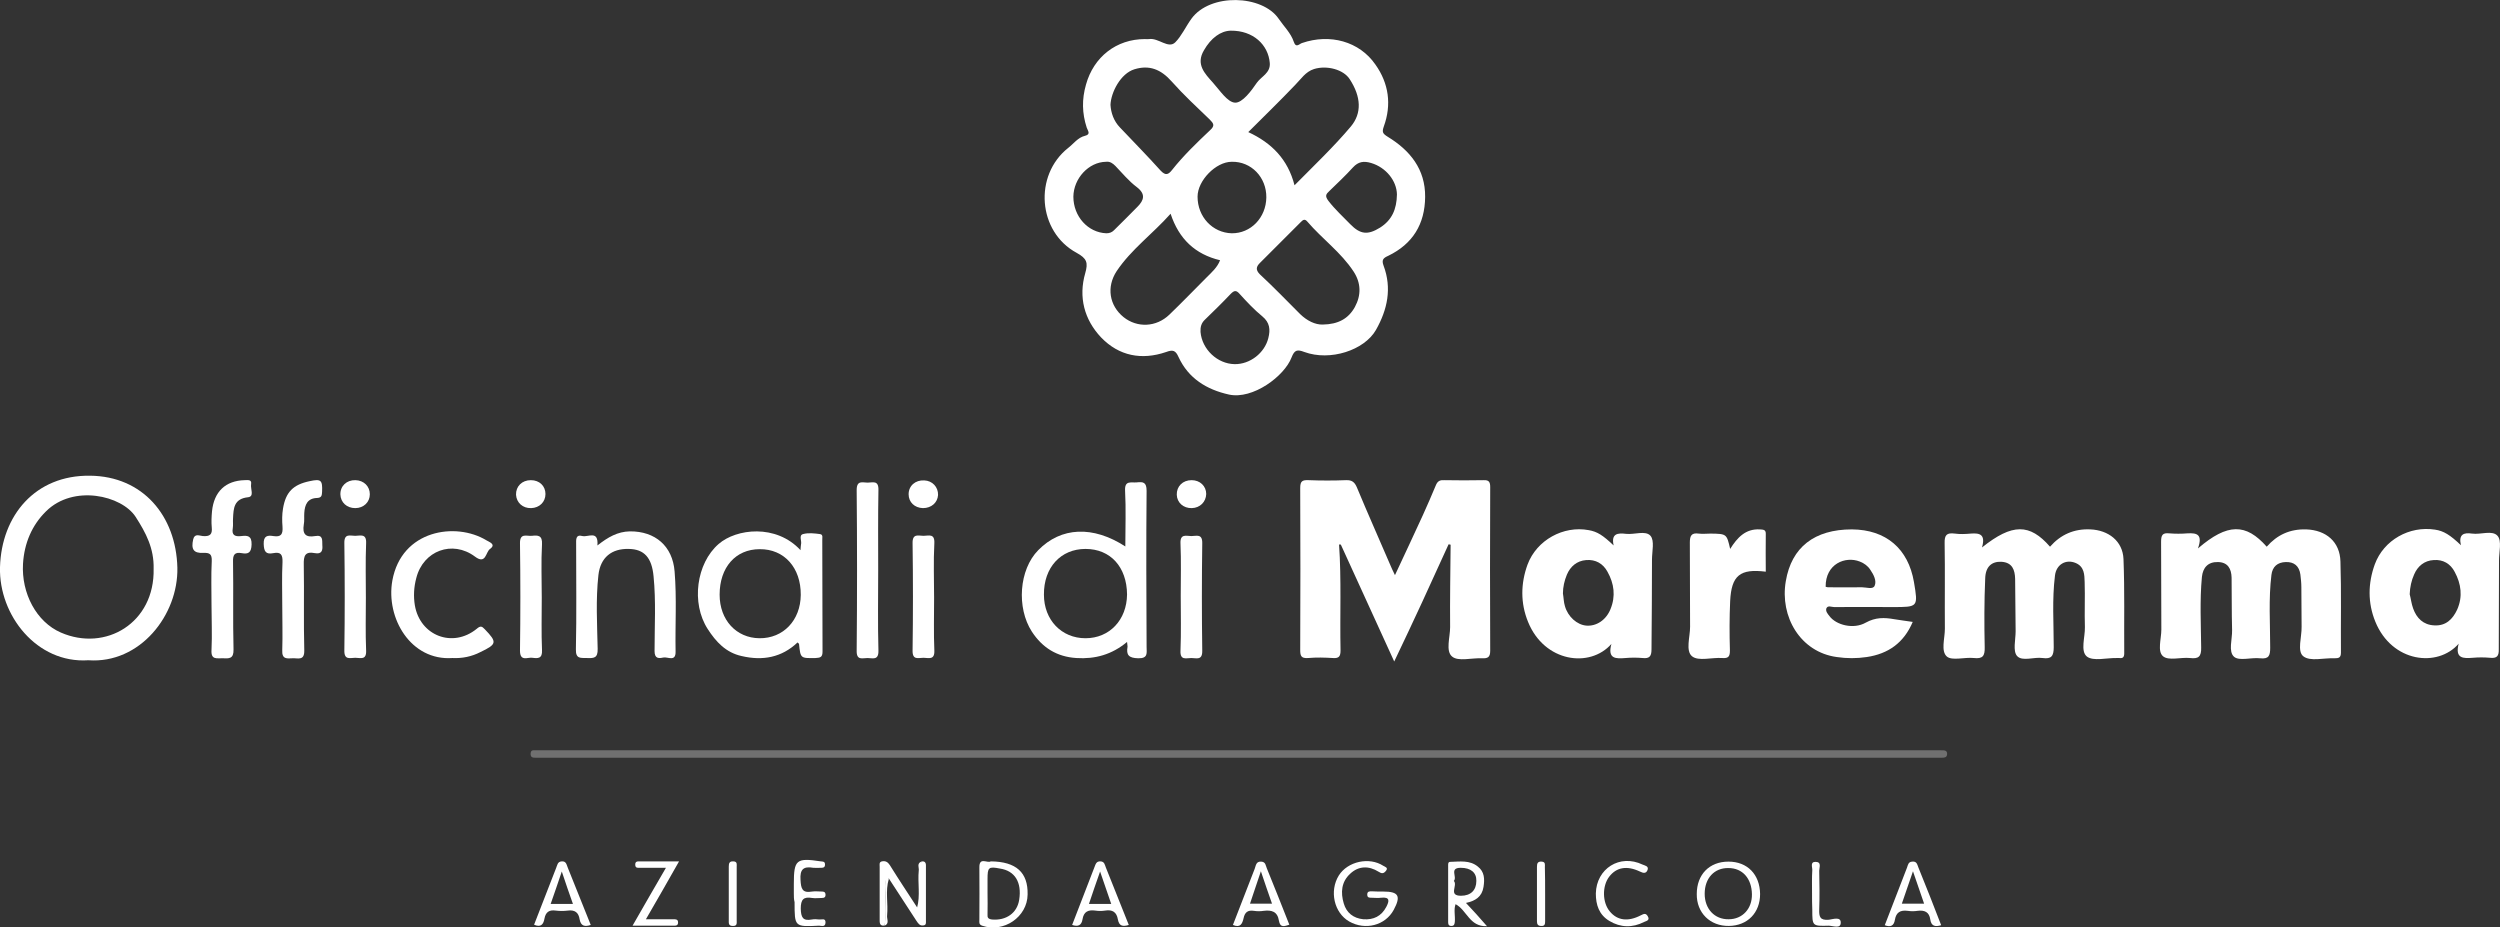 <?xml version="1.0" encoding="utf-8"?>
<!-- Generator: Adobe Illustrator 25.0.0, SVG Export Plug-In . SVG Version: 6.00 Build 0)  -->
<svg version="1.1" id="Livello_1" xmlns="http://www.w3.org/2000/svg" xmlns:xlink="http://www.w3.org/1999/xlink" x="0px" y="0px"
	 viewBox="0 0 1010.6 374.9" style="enable-background:new 0 0 1010.6 374.9;" xml:space="preserve">
<rect x="0" y="0" width="1010.6" height="374.9" fill="#333333" stroke="none"/>
<style type="text/css">
	.st0{fill:#FFFFFF;}
	.st1{opacity:0.3;fill:#FFFFFF;enable-background:new    ;}
</style>
<g>
	<path class="st0" d="M541.3,220.1c1,14.3,0.3,28.5,0.6,42.8c0,2.4-0.6,3.3-3.1,3.1c-3.3-0.2-6.7-0.3-10,0c-2.9,0.2-3.2-0.9-3.2-3.4
		c0.1-21.8,0.1-43.6,0-65.3c0-2.8,0.8-3.3,3.4-3.2c5,0.2,10.1,0.2,15.1,0c2.4-0.1,3.5,0.8,4.4,2.9c4.4,10.6,9.1,21.1,13.6,31.6
		c0.4,1,0.9,2,1.8,3.9c4-8.6,7.7-16.4,11.3-24.3c1.8-4,3.6-8.1,5.3-12.2c0.7-1.6,1.7-2,3.3-1.9c5.3,0.1,10.7,0.1,16,0
		c2.2-0.1,2.6,0.9,2.6,2.8c-0.1,22.1-0.1,44.1,0,66.2c0,2.6-1,3.1-3.3,3c-4.2-0.2-9.6,1.4-12.1-0.7c-2.7-2.2-0.8-7.8-0.8-11.9
		c-0.1-11.1,0.1-22.2,0.2-33.3c-0.3-0.6-0.6-0.4-0.9,0c-3.6,7.8-7.1,15.6-10.7,23.4c-3.6,7.7-7.2,15.5-11.2,23.8
		c-7.4-16.2-14.5-31.7-21.6-47.3C541.9,219.8,541.6,219.5,541.3,220.1z"/>
	<path class="st0" d="M888.5,221.7c12-10.3,19.4-10.2,27.8-0.7c4.2-4.8,9.4-7.2,16-7c8,0.3,13.6,5,13.8,13
		c0.4,12.2,0.1,24.5,0.2,36.8c0,2.1-0.9,2.3-2.6,2.3c-4.3-0.2-9.8,1.4-12.6-0.8c-2.6-2-0.6-7.8-0.7-11.9c-0.1-5.3,0-10.7-0.1-16
		c0-1.7-0.2-3.5-0.4-5.2c-0.5-3.4-2.5-5.1-5.9-5s-5.4,1.9-5.8,5.2c-1.2,9.8-0.5,19.6-0.5,29.4c0,3.2-0.5,4.7-4.1,4.3
		c-3.6-0.4-8.4,1.2-10.5-0.6c-2.4-2.1-0.7-7.1-0.8-10.8c-0.2-7.1-0.1-14.1-0.2-21.2c-0.1-3.6-1.5-6.2-5.5-6.3
		c-4.1-0.1-6.1,2.3-6.5,6c-0.9,9.5-0.4,19-0.3,28.5c0.1,3.8-1.1,4.7-4.5,4.3c-3.7-0.4-8.6,1.2-10.9-0.7c-2.4-2-0.7-7-0.7-10.8
		c-0.1-11.8,0-23.6-0.1-35.5c0-2.6,0.5-3.7,3.3-3.4c2.4,0.2,4.9,0.2,7.4,0C888.1,215.4,890.5,216,888.5,221.7z"/>
	<path class="st0" d="M801.2,221.3c12.3-9.8,19.3-9.7,27.5-0.3c4.3-4.9,9.7-7.3,16.3-7c7.3,0.3,13.1,4.7,13.4,12
		c0.5,12.7,0.2,25.4,0.3,38.1c0,1.6-0.6,2.1-2,1.9c-0.3,0-0.6,0-0.9,0c-4.2-0.1-9.6,1.4-12.2-0.6c-2.7-2.2-0.7-7.8-0.8-11.9
		c-0.2-6.1,0.1-12.1-0.1-18.2c-0.1-3-0.1-6.2-3.6-7.7c-4-1.7-7.9,0.6-8.4,5.1c-1.2,9.6-0.5,19.3-0.5,28.9c0,3.6-0.9,4.9-4.5,4.4
		c-3.5-0.5-8.2,1.5-10.3-0.8c-1.8-2-0.6-6.6-0.6-10c-0.1-7.1-0.1-14.1-0.2-21.2c-0.1-3.6-1.1-6.6-5.5-6.9c-3.9-0.2-6.5,1.9-6.6,6.8
		c-0.4,9.2-0.4,18.5-0.2,27.7c0.1,3.6-0.8,4.8-4.4,4.4c-3.7-0.4-8.8,1.2-10.9-0.6c-2.5-2.2-0.8-7.3-0.8-11.2
		c-0.1-11.5,0.1-23.1-0.1-34.6c-0.1-3.4,0.9-4.3,4.1-3.9c2.1,0.3,4.3,0.2,6.5,0C800.4,215.4,802.7,216.1,801.2,221.3z"/>
	<path class="st1" d="M501.1,306.3c-93.6,0-187.2,0-280.8,0c-1.2,0-2.3,0-3.5,0s-2.4,0.1-2.3-1.7c0.1-1.6,1.2-1.3,2.2-1.3
		c0.9,0,1.7,0,2.6,0c187.6,0,375.2,0,562.8,0c0.9,0,1.7,0,2.6,0c1.2,0,2.5-0.1,2.4,1.6c-0.1,1.4-1.2,1.4-2.2,1.4c-1.2,0-2.3,0-3.5,0
		C688,306.3,594.6,306.3,501.1,306.3z"/>
	<path class="st0" d="M699.4,221.9c2.9-4.6,6.2-8.2,12-7.9c1.5,0.1,2.5,0.1,2.4,2c-0.1,5,0,10,0,15.1c-10.4-1.3-13.9,1.5-14.4,11.9
		c-0.3,6.6-0.3,13.3-0.1,19.9c0,2.4-0.5,3.3-3.1,3.1c-4.2-0.3-9.6,1.4-12.2-0.7c-2.7-2.2-0.8-7.8-0.8-11.9
		c-0.1-11.4,0-22.8-0.1-34.1c0-2.8,0.7-4,3.6-3.6c1.6,0.2,3.2,0,4.8,0C698,215.8,698,215.8,699.4,221.9z"/>
	<path class="st0" d="M241.5,220.5c4.3-3.4,8.2-5.6,13.1-5.7c10.3-0.1,17.3,6,18.1,16.2c0.9,10.8,0.2,21.6,0.4,32.4
		c0.1,4.3-3.2,2-5,2.4s-3.5,0.5-3.5-2.6c0-10.1,0.6-20.2-0.4-30.2c-0.7-7.6-3.8-11-10-11.1c-6.9-0.2-11.5,3.4-12.3,10.6
		c-1.1,9.9-0.5,19.9-0.3,29.8c0.1,3.8-1.6,3.8-4.3,3.7c-2.5-0.1-4.6,0.5-4.5-3.5c0.3-14.1,0.1-28.2,0.1-42.4c0-1.9-0.3-4.2,2.6-3.4
		C237.8,217.2,242,214.2,241.5,220.5z"/>
	<path class="st0" d="M182.9,266c-16.8,1.2-27-16.1-24.3-31.3c3.7-20.5,25.6-23.8,38-16.3c1.1,0.7,4.1,1.6,1.5,3.5
		c-1.8,1.2-1.6,6.5-6.1,3.1c-9.1-6.8-20.9-2.4-23.7,8.6c-1,3.7-1.2,7.4-0.6,11.1c2.1,12.3,15.3,17.4,25,9.5c1.5-1.3,2.1-1.1,3.3,0.2
		c5,5.2,4.9,6-1.8,9.2C190.7,265.4,186.9,266.2,182.9,266z"/>
	<path class="st0" d="M114.1,244.6c0-5.8-0.2-11.5,0.1-17.3c0.1-3-0.6-4.3-3.7-3.7c-3,0.6-3.8-0.6-3.9-3.7c-0.1-3.3,1.5-3.6,3.9-3.2
		c3.2,0.5,3.9-0.8,3.7-3.8c-0.2-2.4-0.2-4.9,0.2-7.3c1.1-6.7,4.1-9.7,10.8-11.1c4.6-1,5.2-0.4,5,4.3c-0.1,1.4-0.1,2.4-2,2.5
		c-3.9,0.1-5,2.7-5.2,6.1c-0.1,1.6,0.1,3.2-0.2,4.7c-0.6,3.7,0.7,5.3,4.6,4.6c3.3-0.6,2.8,1.7,2.9,3.7c0.2,2.2-0.3,3.7-3,3.2
		c-4-0.8-4.6,1.1-4.5,4.7c0.2,11.5-0.1,23.1,0.2,34.6c0.1,4.3-2.5,3.1-4.7,3.2c-2.3,0.1-4.4,0.5-4.2-3.3
		C114.3,256.7,114.1,250.6,114.1,244.6z"/>
	<path class="st0" d="M85.5,244.5c0-5.9-0.2-11.8,0.1-17.7c0.1-2.8-0.8-3.4-3.4-3.3c-4,0.2-5-1.5-4.1-5.5c0.6-2.5,2.6-1.4,3.9-1.3
		c2.8,0.2,3.9-0.6,3.6-3.5c-0.2-2.1-0.1-4.3,0.1-6.5c0.8-8,5.5-12.4,13.2-12.6c1.2,0,3-0.4,2.6,1.7c-0.3,1.8,1.4,4.9-1.2,5.2
		c-5.8,0.6-5.9,4.5-6.1,8.6c-0.1,1.3,0.1,2.6-0.1,3.9c-0.5,2.8,0.8,3.5,3.4,3.2c2.5-0.3,4.3-0.2,4.2,3.4c-0.1,3.3-1.3,4-4,3.5
		c-2.8-0.5-3.6,0.6-3.5,3.5c0.2,11.8-0.1,23.6,0.2,35.4c0.1,3.9-1.8,3.7-4.4,3.6c-2.3-0.1-4.8,0.8-4.5-3.4
		C85.8,256.6,85.5,250.5,85.5,244.5z"/>
	<path class="st0" d="M355,230.5c0,10.8-0.2,21.6,0.1,32.5c0.1,4.1-2.4,3-4.4,3c-2.1,0-4.5,1.1-4.4-3c0.2-21.6,0.2-43.3,0-64.9
		c0-4.1,2.4-3,4.4-3c2.1,0,4.5-1.1,4.4,3C354.9,208.8,355,219.7,355,230.5z"/>
	<path class="st0" d="M147.9,241.7c0,7.1-0.2,14.2,0.1,21.2c0.2,4.1-2.3,3-4.4,3c-2,0-4.5,1.1-4.4-3c0.2-14.4,0.2-28.9,0-43.3
		c-0.1-4.1,2.3-3,4.4-3c2,0,4.6-1.1,4.4,3C147.7,227,147.9,234.4,147.9,241.7z"/>
	<path class="st0" d="M219,241.6c0,7.1-0.2,14.2,0.1,21.2c0.2,3.5-1.7,3.4-3.9,3.1c-1.9-0.3-5,1.7-5-2.9c0.2-14.4,0.2-28.9,0-43.3
		c-0.1-4.4,2.7-2.9,4.8-3.1c2.5-0.3,4.3-0.2,4.1,3.4C218.7,227.2,219,234.4,219,241.6z"/>
	<path class="st0" d="M377.6,241.7c0,7.1-0.2,14.2,0.1,21.2c0.2,4.1-2.4,3-4.4,3c-2.1,0-4.5,1.1-4.4-3c0.2-14.4,0.2-28.9,0-43.3
		c-0.1-4.1,2.4-3,4.4-3c2.1,0,4.6-1.1,4.4,3C377.3,227,377.6,234.4,377.6,241.7z"/>
	<path class="st0" d="M477.3,240.9c0-7.1,0.2-14.2-0.1-21.2c-0.2-4.1,2.4-3,4.4-3c2.1,0,4.5-1.1,4.4,3c-0.2,14.4-0.2,28.9,0,43.3
		c0.1,4.1-2.4,3-4.4,3c-2.1,0-4.6,1.1-4.4-3C477.5,255.6,477.3,248.2,477.3,240.9z"/>
	<path class="st0" d="M559.2,360.4c6.2,0,7.2,1.8,4.2,7.4c-3.4,6.3-11.5,8.4-18,4.7c-6.1-3.5-8.1-12.3-4.2-18.6
		c3.6-5.7,12.3-7.6,18-3.9c0.6,0.4,2.2,0.7,1,2.1c-0.9,1.1-1.7,1.1-2.9,0.3c-4-2.5-8.1-2.4-11.5,0.8c-3.6,3.3-3.9,7.6-2.6,12
		c1.1,3.8,3.9,6,7.9,6.4c4.1,0.3,7.3-1.2,9.3-5c1.2-2.3,1.6-4.1-2.1-3.7c-1.3,0.2-2.6,0-3.9,0c-0.9,0-1.7,0-1.7-1.3s0.9-1.3,1.8-1.3
		C556.1,360.4,557.6,360.4,559.2,360.4z"/>
	<path class="st0" d="M372.4,348.3c1.2-0.3,1.9,0.2,1.9,1.5c0,7.5,0,14.9,0,22.4c0,0.8,0.2,1.8-1.1,1.9c-1.4,0.2-2-0.8-2.7-1.8
		c-3.7-5.7-7.5-11.5-11.2-17.2c-2.3,0.4-1.1,2.2-1.2,3.3c-0.4,5.2,0.5,10.5-0.5,15.7c-1.5,0.3-2-0.4-2-1.9c0-7.3,0-14.6,0-21.9
		c0-0.8-0.3-1.8,0.9-2.1c1.5-0.3,2.4,0.3,3.2,1.5c3.6,5.8,7.4,11.5,11.1,17.2c2.3-0.2,1-2,1.1-2.9
		C372.3,358.9,371.4,353.6,372.4,348.3z"/>
	<path class="st0" d="M261.1,371.6c4.1,0,7.7,0,11.2,0c0.9,0,1.8,0,1.8,1.3s-0.9,1.3-1.7,1.3c-5.4,0-10.8,0-16.7,0
		c4.5-7.9,8.8-15.3,13.5-23.4c-3.8,0-7.1,0-10.5,0c-0.8,0-1.8,0.2-1.9-1.1c-0.1-1.6,0.9-1.5,2-1.5c5,0,10.1,0,15.7,0
		C270.1,356,265.8,363.5,261.1,371.6z"/>
	<path class="st0" d="M645.1,361.2c0.2-10.1,9.7-16.1,18.9-11.7c0.9,0.4,2.6,0.6,2,2.2c-0.6,1.5-1.7,1.3-3.1,0.6
		c-5.3-2.5-9.5-1.7-12.4,2.1c-2.9,3.8-2.8,10.5,0.3,14.1c3,3.6,7.3,4.2,12.5,1.5c1.2-0.6,2-1,2.8,0.4c1,1.7-0.7,1.9-1.5,2.3
		c-4.7,2.4-9.5,2.3-14-0.4C646.4,369.8,645.1,365.8,645.1,361.2z"/>
	<path class="st0" d="M320.9,361.2c0-1.3,0-2.6,0-3.9c0-9.8,1-10.6,10.9-9.1c0.9,0.1,1.7,0,1.7,1.3s-0.9,1.3-1.7,1.3c-1,0-2,0.1-3,0
		c-4-0.7-5.5,0.6-5.2,4.9c0.2,3.6,0.7,5.4,4.7,4.7c1.3-0.2,2.6,0,3.9,0c0.7,0,1.4,0.1,1.5,1.1c0.1,1.2-0.5,1.5-1.5,1.5
		c-1.3,0-2.6,0.2-3.9,0c-3.5-0.6-4.6,0.6-4.6,4.3c0.1,3.5,0.8,5.1,4.5,4.4c1-0.2,2-0.1,3,0s2.6-0.7,2.5,1.3
		c-0.1,1.9-1.7,1.2-2.6,1.2c-9.9,0.5-9.9,0.5-9.9-9.5C320.9,363.5,320.9,362.4,320.9,361.2z"/>
	<path class="st0" d="M732.5,361.3c0-3.2-0.1-6.4,0.1-9.5c0.1-1.2-1-3.4,1.3-3.4c2.6,0,1.5,2.3,1.5,3.6c0.1,5.2,0.2,10.4,0,15.6
		c-0.1,3,0.3,4.5,3.9,4.2c1.6-0.2,4.9-1.4,4.8,1.2c0,2.6-3.2,1.2-4.9,1.2c-6.6,0.2-6.6,0.1-6.6-6.4
		C732.5,365.6,732.5,363.4,732.5,361.3z"/>
	<path class="st0" d="M481.8,205.4c-3.4,0.1-6-2.2-6.1-5.4c-0.1-3.4,2.4-5.9,6-5.9c3.4,0,5.9,2.4,5.9,5.6
		C487.5,202.9,485.1,205.3,481.8,205.4z"/>
	<path class="st0" d="M373.1,205.4c-3.4-0.1-5.8-2.4-5.8-5.6c0-3.4,2.7-5.8,6.3-5.6c3.3,0.1,5.7,2.7,5.6,5.9
		C379,203.2,376.5,205.4,373.1,205.4z"/>
	<path class="st0" d="M220.5,199.7c0,3.2-2.4,5.6-5.8,5.7c-3.4,0.1-5.9-2.2-6.1-5.4c-0.1-3.4,2.4-5.9,6-5.9
		C218.1,194.1,220.5,196.5,220.5,199.7z"/>
	<path class="st0" d="M149.5,199.8c0,3.2-2.5,5.6-5.9,5.6s-5.9-2.3-6-5.5c-0.1-3.4,2.5-5.9,6.1-5.8
		C147.1,194.2,149.5,196.6,149.5,199.8z"/>
	<path class="st0" d="M297.8,361.6c0,3.5,0,6.9,0,10.4c0,1.1,0.3,2.4-1.6,2.3c-1.8,0-1.6-1.2-1.6-2.4c0-7.2,0-14.4,0-21.6
		c0-1.4,0.3-2.2,1.9-2.1s1.3,1.2,1.3,2.2C297.8,354.1,297.8,357.9,297.8,361.6z"/>
	<path class="st0" d="M624.6,361.6c0,3.6,0,7.2,0,10.8c0,1.1-0.1,2-1.6,1.9c-1.4,0-1.7-0.8-1.7-1.9c0-7.3,0-14.7,0-22
		c0-1.4,0.3-2.2,1.9-2.1c1.6,0.1,1.3,1.2,1.3,2.1C624.6,354.1,624.6,357.8,624.6,361.6z"/>
	<path class="st0" d="M372.4,348.3c0,6.1,0,12.2-0.1,18.4c0,0.6,0.4,1.5-0.7,1.6c-0.3,0-0.6-0.8-0.9-1.3c1.4-5,0.2-10.1,0.7-15.1
		C371.6,350.8,370.5,349.1,372.4,348.3z"/>
	<path class="st0" d="M357.6,374.2c0.7-6.1,0.3-12.2,0.2-18.3c0-0.7-0.8-1.8,0.6-1.9c0.2,0,0.6,0.8,0.9,1.3
		c-1.5,4.9-0.2,9.9-0.7,14.8C358.4,371.4,359.7,373.3,357.6,374.2z"/>
	<path class="st0" d="M541.3,220.1c-0.8-0.6-0.7-1.4-0.6-2.2c1.2,0.3,1.5,1.2,1.5,2.2C541.9,220.1,541.6,220.1,541.3,220.1z"/>
	<path class="st0" d="M585.7,220.1c0.3-0.9,0.7-1.7,1.1-2.8c0.7,1.2,0.7,2.1-0.2,2.8C586.3,220.1,586,220.1,585.7,220.1z"/>
	<path class="st0" d="M561,55.3c-2.1-1.3-2.4-1.9-1.6-4.2c3.2-8.8,2-17.4-3.4-25c-6.5-9.4-18.4-12.6-29.7-8.7
		c-1,0.3-2.4,2.2-3.3-0.5c-1.2-3.6-4-6.2-6.1-9.3c-6.6-9.7-27.7-10.5-35.3,0c-2.3,3.2-4,7-6.5,9.5c-2.8,2.8-6.8-1.9-10.6-1.3
		c-0.5,0.1-1.1,0-1.7,0c-11.5,0-20.7,7.2-23.8,18.4c-1.7,5.9-1.6,11.6,0.3,17.4c0.4,1.2,1.8,2.7-0.7,3.3c-2.9,0.7-4.6,3.2-6.8,4.9
		c-14,11.1-12.3,33.9,3.4,42.4c4.2,2.3,4.7,4,3.5,8.2c-2.8,9.7-0.4,18.8,6.4,26c7.2,7.5,16.4,9.3,26.3,5.9c2.7-1,3.8-0.7,5,2
		c4,8.7,11.4,13.2,20.4,15.2c9.6,2.1,22.4-7.4,25.3-15c1.2-3.1,2.3-3.3,5.2-2.2c10.4,3.8,24.2-0.7,28.9-8.9c4.7-8.3,6.5-16.9,3.1-26
		c-0.9-2.4-0.1-3.1,1.9-4c9.9-4.8,14.8-12.8,14.9-23.8C576.2,68.4,570,60.8,561,55.3z M523.5,34.4c2.4-2.4,4.2-5.4,7.7-6.5
		c5.2-1.6,11.9,0.2,14.4,4.1c4.7,7.2,4.9,13.8,0.5,19.1c-6.9,8.2-14.7,15.6-22.8,23.8c-2.7-10.5-9.2-17.1-18.7-21.5
		C511,47,517.4,40.8,523.5,34.4z M511.9,79.8c-0.1,8.2-6.3,14.6-14,14.5c-7.7-0.2-13.8-6.6-13.8-14.8c0-6.5,7.4-14.1,13.8-14.1
		C505.8,65.2,512,71.7,511.9,79.8z M486.7,20.3c2.8-4.9,6.7-7.8,10.8-7.9c9.1-0.1,15.2,5.7,15.8,13.1c0.3,4-3.4,5.4-5.2,7.9
		c-2.3,3.4-5.9,8.2-8.8,8.1c-3.1-0.1-6.2-5-9-8.1C487,29.7,483.3,26,486.7,20.3z M458.6,28c5.9-1.8,10.6-0.1,15.1,5
		c4.8,5.4,10.1,10.3,15.3,15.3c1.6,1.6,2.2,2.5,0.2,4.3c-5.4,5.1-10.8,10.3-15.4,16.1c-1.5,1.9-2.6,2.4-4.6,0.3
		c-5.4-6-11-11.7-16.5-17.5c-2.5-2.6-3.6-5.9-3.8-9.1C449.1,37.3,453,29.7,458.6,28z M433.9,79.5c0.1-7.4,6.2-14,13.2-14.1
		c1.6-0.2,2.7,0.6,3.8,1.7c2.8,2.9,5.4,6.1,8.6,8.5c3.7,2.8,3,5.3,0.3,8c-3.1,3.2-6.3,6.3-9.5,9.5c-0.9,0.9-1.9,1.2-3.1,1.2
		C439.8,94,433.9,87.5,433.9,79.5z M472.7,127.2c-5.3,5.1-13,5.4-18.5,1c-5.8-4.7-7-12.2-2.8-18.6c5.9-8.8,14.5-15,21.8-23.2
		c3.4,10.3,10,16.4,20,18.8c-1.1,2.9-3.4,4.9-5.5,7C482.7,117.2,477.8,122.3,472.7,127.2z M512.7,136.7c-1.5,6-7.4,10.6-13.6,10.5
		c-7-0.1-13.2-6-13.8-13c-0.1-2,0.3-3.6,1.8-5c3.5-3.4,7-6.8,10.4-10.4c1.4-1.4,2.2-1.6,3.6,0c2.9,3.2,5.9,6.4,9.2,9.1
		C513.3,130.4,513.6,133.2,512.7,136.7z M547.7,124.1c-2.6,4.7-6.7,7-13,7.1c-3,0.1-6.3-1.5-9.1-4.2c-5.4-5.4-10.7-10.9-16.3-16.1
		c-1.8-1.8-1.5-3.1,0-4.6c5.5-5.5,11-11,16.5-16.5c0.9-0.9,1.6-1.5,2.7-0.2c6,7,13.6,12.4,18.7,20.2
		C550.2,114.4,550.3,119.3,547.7,124.1z M557.9,92c-5,3.1-8,2.8-12.1-1.4c-3-3.1-6.1-5.9-8.8-9.4c-1.5-2-1-2.7,0.4-4
		c3.2-3.1,6.5-6.2,9.5-9.5c2.2-2.4,4.4-2.7,7.4-1.8c6,1.8,10.3,7.2,10.4,12.7C564.6,84.7,562.6,89,557.9,92z"/>
	<path class="st0" d="M1010.2,226.6c0-3.4,1.2-8-0.6-10c-2.1-2.4-6.8-0.4-10.3-0.9c-3.4-0.5-5.5,0.3-4.5,4.7
		c-4.4-4.2-7-5.8-10.5-6.3c-10.3-1.6-20.7,4.2-24.3,14c-2.8,7.7-2.9,15.6,0.2,23.2c6.7,16.5,25.2,18.7,33.7,8.9
		c-1.6,6.1,1.9,6,5.7,5.7c2.3-0.2,4.6-0.2,6.9,0c2.8,0.3,3.7-0.6,3.6-3.5C1010.1,250.5,1010.2,238.6,1010.2,226.6z M993.3,246.4
		c-1.8,3.9-4.6,6.7-9.3,6.4c-4.4-0.2-7.1-2.9-8.5-6.8c-0.7-1.9-0.9-3.9-1.4-5.8c0.1-2.8,0.7-5.6,1.8-8c1.4-3.3,4.1-5.6,7.9-5.8
		c3.8-0.3,6.8,1.5,8.5,4.8C994.9,236,995.6,241.2,993.3,246.4z"/>
	<path class="st0" d="M667.8,226.2c0-3.3,1.1-7.6-0.6-9.6c-2-2.3-6.5-0.4-9.9-0.8c-3.3-0.4-6.1-0.2-5,4.7c-4.3-4.1-6.6-5.6-10.1-6.2
		c-10.2-1.9-21,4-24.7,13.9c-2.8,7.7-2.9,15.6,0.2,23.2c6.6,16.3,25,18.8,33.7,8.9c-1.7,6.2,1.9,6,5.7,5.7c2.3-0.2,4.6-0.2,6.9,0
		c2.8,0.3,3.6-0.7,3.6-3.5C667.7,250.4,667.8,238.3,667.8,226.2z M651,246.3c-1.8,4.4-5.7,6.9-9.7,6.6c-3.8-0.3-7.5-3.6-8.7-7.9
		c-0.5-1.6-0.5-3.4-0.8-5.1c0-2.6,0.6-5.2,1.6-7.6c1.4-3.3,4-5.6,7.8-5.9c3.8-0.3,6.8,1.4,8.6,4.7C652.5,235.9,653.2,241,651,246.3z
		"/>
	<path class="st0" d="M741.4,245.4c7.9-0.1,15.9,0,23.8,0c10.2,0,10.2,0,8.5-10.1c-2.3-13.5-11.3-21.2-25.1-21.3
		c-15.1,0-24.4,7.2-26.7,20.9c-2.5,14.4,5.9,28.7,20.6,30.7c4,0.6,8.1,0.6,12.1,0c8.7-1.3,15-5.7,18.6-14.2
		c-2.7-0.4-5.1-0.7-7.5-1.1c-4-0.7-7.5-0.8-11.5,1.4c-4.9,2.8-12,1-14.7-2.7c-0.7-0.9-1.6-1.9-1.2-3.1
		C738.9,244.6,740.4,245.4,741.4,245.4z M738,237.2c-0.1-9.3,8-12.5,13.8-10.2c1.8,0.7,3.3,1.8,4.3,3.4c1.3,1.9,2.6,4.4,1.7,6.4
		c-0.7,1.6-3.3,0.6-5.1,0.6c-4.6,0.1-9.2,0-13.8,0C738.7,237.4,738.4,237.3,738,237.2z"/>
	<path class="st0" d="M71.7,229.5c-0.5-21-14-37-35.3-37.2c-22.1-0.3-35.8,16-36.4,37c-0.5,19.4,14.9,39,35.7,37.6
		C56.6,268.4,72.1,248.6,71.7,229.5z M24.6,255.7c-9.9-4.3-16-15.9-15.3-27.8c0.5-8.3,3.6-15.6,9.3-21.2c11.1-11,30.6-6.4,36.2,2.2
		c4.2,6.5,7.5,12.8,7.3,21C62.6,251.8,42.7,263.6,24.6,255.7z"/>
	<path class="st0" d="M463.5,198.4c0-3.5-1.4-3.7-4-3.4c-2.3,0.2-4.9-0.9-4.7,3.3c0.4,7.4,0.1,14.9,0.1,22.6
		c-13.1-8.5-26-7.9-35.2,1.5c-7.8,7.9-8.8,23.3-2.6,32.9c4.3,6.6,10.2,10.2,18,10.7c7.6,0.5,14.4-1.4,20.5-6.5
		c0.1,1.1,0.2,1.5,0.2,1.9c-0.6,3.4,0.5,4.6,4.3,4.7c4.1,0.1,3.4-2.2,3.4-4.6C463.4,240.5,463.3,219.5,463.5,198.4z M438.8,258
		c-9.7,0-16.8-7.4-16.8-17.6c-0.1-11,6.8-18.5,16.8-18.5c10.1,0,16.7,7.3,16.8,18.4C455.5,250.6,448.5,258,438.8,258z"/>
	<path class="st0" d="M331.5,215.9c-2.3-0.3-4.7-0.6-6.9,0c-1.8,0.5-0.4,2.8-0.8,4.2c-0.1,0.5-0.1,1.1-0.2,2.3
		c-9.9-10.7-26-8.7-33.1-2.5c-9,7.8-11.2,23.9-4.4,34.4c3.3,5.1,7.3,9.5,13.7,10.9c8.5,2,16.2,0.6,22.6-5.5c0.4,0.4,0.6,0.5,0.6,0.6
		c0.6,5.9,0.6,5.8,6.7,5.7c2-0.1,2.8-0.4,2.8-2.6c-0.1-15,0-30-0.1-44.9C332.3,217.6,332.9,216.1,331.5,215.9z M307,258
		c-9.4-0.1-16.1-7.4-16.1-17.6c0-11,6.4-18.4,16.2-18.4c9.9-0.1,16.7,7.5,16.6,18.5C323.6,250.8,316.6,258.1,307,258z"/>
	<path class="st0" d="M400.5,348.2c-1.3,0.9-4.7-2-4.6,2.5c0.1,7,0,14.1,0,21.1c0,0.9-0.3,1.9,1.1,2.4c8.7,3,18.3-3.5,18.4-12.6
		C415.6,352.7,410.8,348.3,400.5,348.2z M412,363.7c-0.8,5.4-5.3,8.5-11,8c-1.6-0.2-1.9-0.8-1.8-2.1c0.1-2.9,0-5.8,0-8.6
		c0-1.9,0-3.7,0-5.6c0-4.8,0.4-5.2,5-4.3C410.3,352,413.1,356.7,412,363.7z"/>
	<path class="st0" d="M698.7,348.3c-7.7,0-12.8,5.2-12.8,13.1c-0.1,7.6,5.4,13,13,12.9c7.5-0.1,12.6-5.3,12.6-12.9
		C711.4,353.5,706.4,348.3,698.7,348.3z M698.8,371.6c-5.7,0.1-9.7-4.2-9.7-10.3c0-6.3,3.9-10.5,9.6-10.4c5.7,0,9.4,4.2,9.5,10.6
		C708.3,367.3,704.4,371.6,698.8,371.6z"/>
	<path class="st0" d="M775.5,350.7c-0.5-1.2-0.6-2.6-2.5-2.4c-1.6,0.1-1.7,1.3-2.1,2.4c-3,7.8-6,15.5-9,23.3
		c2.3,0.9,3.7,0.3,4.1-2.2c0.5-3,2.2-4,5.2-3.6c1.3,0.2,2.6,0.2,3.9,0c2.9-0.4,4.8,0.5,5.2,3.5c0.4,2.8,2.1,3,4.4,2.3
		C781.7,366.1,778.6,358.4,775.5,350.7z M768.8,365.3c1.4-4.1,2.8-8.2,4.5-13.1c1.6,4.7,3,8.7,4.5,13.1
		C774.7,365.3,771.9,365.3,768.8,365.3z"/>
	<path class="st0" d="M229.5,350.7c-0.5-1.2-0.6-2.6-2.4-2.5c-1.8,0.1-1.8,1.6-2.3,2.7c-3,7.6-5.9,15.3-8.9,22.9
		c2.7,1.2,3.8-0.1,4.2-2.5c0.5-2.6,1.9-3.6,4.6-3.2c1.6,0.2,3.2,0.2,4.8,0c2.9-0.4,4.4,0.8,4.8,3.5c0.5,2.8,2.1,3.1,4.5,2.3
		C235.7,366.2,232.6,358.5,229.5,350.7z M222.6,365.4c1.5-4.3,2.9-8.3,4.5-13.1c1.6,4.8,3,8.9,4.5,13.1
		C228.5,365.4,225.7,365.4,222.6,365.4z"/>
	<path class="st0" d="M592.6,365c3.8-0.8,6.5-2.5,7.1-6.5c0.5-3.2,0.4-6.1-2.3-8.2c-3.3-2.7-7.3-2-11.2-1.9c-0.9,0-0.8,1-0.8,1.7
		c0,7.5,0,15,0,22.4c0,0.9,0,1.8,1.3,1.8c1.2,0,1.3-0.8,1.4-1.7c0.2-2.4-0.5-4.9,0.3-7.1c4.6,2.4,5.6,9.2,12.7,8.9
		C598.1,370.9,595.5,368.1,592.6,365z M590.6,362.1c-5.3,0-1.2-4.2-2.9-6c1.5-1.6-2-5.3,2.8-5.3c4,0,6.4,1.9,6.3,5.3
		C596.8,359.9,594.5,362.1,590.6,362.1z"/>
	<path class="st0" d="M512.1,351c-0.5-1.1-0.4-2.6-2.3-2.7c-2.1-0.1-2.1,1.6-2.6,2.9c-2.9,7.5-5.8,15-8.8,22.7
		c3,1.3,3.8-0.5,4.3-2.7c0.5-2.4,1.7-3.4,4.2-3c1.3,0.2,2.6,0.2,3.9,0c3.2-0.4,5.6,0.2,6.2,4c0.5,3,2.3,2.2,4.2,1.6
		C518.1,365.9,515.1,358.4,512.1,351z M505.3,365.3c1.4-4.1,2.7-8.1,4.4-13.1c1.7,5,3,8.9,4.5,13.1
		C511.2,365.3,508.5,365.3,505.3,365.3z"/>
	<path class="st0" d="M447,350.6c-0.4-1-0.5-2.3-2.1-2.4c-1.8-0.1-2,1.2-2.5,2.4c-2.9,7.6-5.9,15.3-9,23.3c2.4,0.8,3.8,0.2,4.2-2.3
		c0.5-3.1,2.3-3.9,5.2-3.5c1.3,0.2,2.6,0.2,3.9,0c3-0.5,4.7,0.6,5.2,3.6c0.5,2.8,2.1,2.9,4.4,2.2C453.2,366.1,450.1,358.3,447,350.6
		z M440.2,365.4c1.4-4.2,2.8-8.3,4.5-13.1c1.6,4.7,3,8.8,4.5,13.1C446.2,365.4,443.4,365.4,440.2,365.4z"/>
</g>
</svg>
